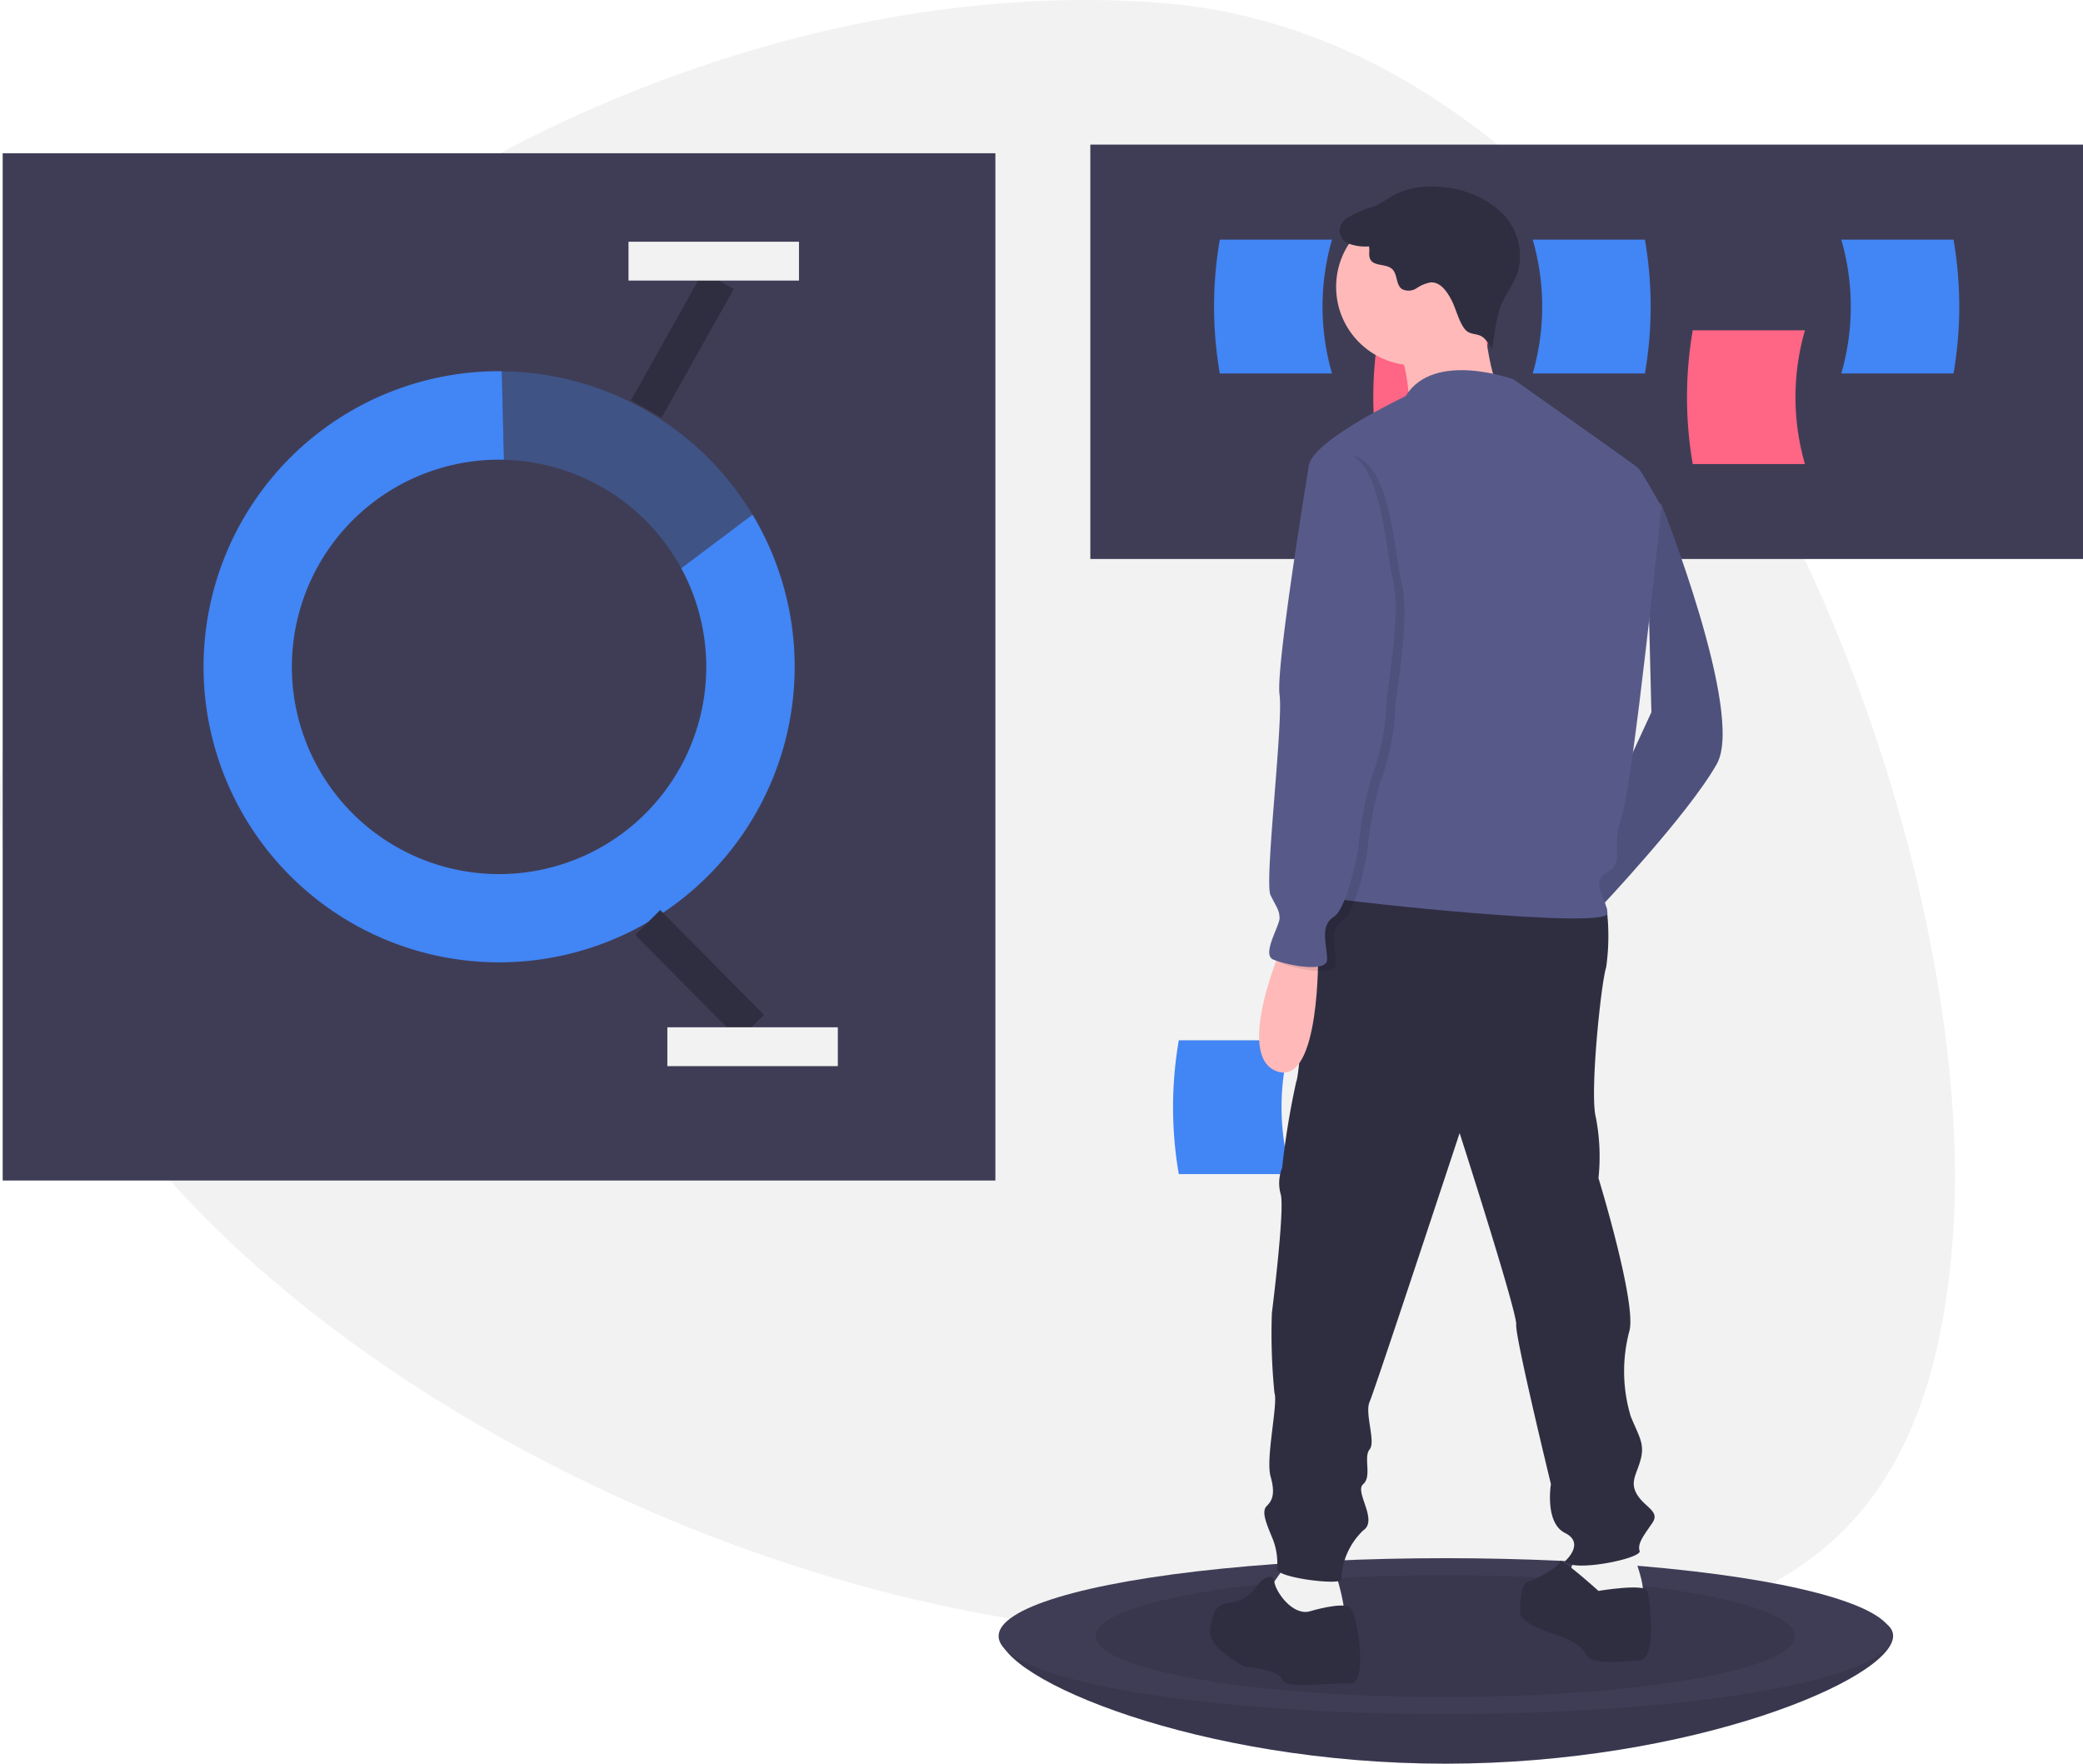 <svg xmlns="http://www.w3.org/2000/svg" width="118.131" height="100.015" viewBox="0 0 118.131 100.015">
  <g id="users" transform="translate(0 0)">
    <path id="Path_1093" data-name="Path 1093" d="M63.309,92.515C33.643,90.257-1.735,67.271.066,43.6S36.131-2.1,65.8.16s46.742,46.489,44.941,70.157S92.974,94.772,63.309,92.515Z" transform="translate(0 0)" fill="#f2f2f2"/>
    <rect id="Rectangle_1590" data-name="Rectangle 1590" width="56.297" height="58.255" transform="translate(0.153 8.69)" fill="#3f3d56"/>
    <path id="Path_1094" data-name="Path 1094" d="M147.36,213.012c-.093,0-.186,0-.279,0a11.743,11.743,0,1,0,10.335,6.156l-9.723,7.307Z" transform="translate(-118.781 -186.939)" fill="none"/>
    <path id="Path_1095" data-name="Path 1095" d="M121.416,183.181a11.75,11.75,0,1,1-10.335-6.156c.093,0,.186,0,.279,0l-.124-5.019-.155,0a16.762,16.762,0,1,0,14.377,8.136Z" transform="translate(-82.78 -150.957)" fill="#4285f4"/>
    <path id="Path_1096" data-name="Path 1096" d="M242.688,183.2l4.042-3.038a16.756,16.756,0,0,0-14.222-8.134l.124,5.019A11.747,11.747,0,0,1,242.688,183.2Z" transform="translate(-204.053 -150.971)" fill="#4285f4" opacity="0.3"/>
    <line id="Line_19" data-name="Line 19" x2="5.888" y2="5.943" transform="translate(36.732 52.312)" fill="none" stroke="#2f2e41" stroke-miterlimit="10" stroke-width="2"/>
    <line id="Line_20" data-name="Line 20" x1="4.092" y2="7.297" transform="translate(36.651 15.899)" fill="none" stroke="#2f2e41" stroke-miterlimit="10" stroke-width="2"/>
    <rect id="Rectangle_1591" data-name="Rectangle 1591" width="9.668" height="2.203" transform="translate(37.847 58.256)" fill="#f2f2f2"/>
    <rect id="Rectangle_1592" data-name="Rectangle 1592" width="9.668" height="2.203" transform="translate(35.644 13.708)" fill="#f2f2f2"/>
    <rect id="Rectangle_1593" data-name="Rectangle 1593" width="56.297" height="23.498" transform="translate(61.834 8.201)" fill="#3f3d56"/>
    <path id="Path_1097" data-name="Path 1097" d="M643.1,160.6h-6.364a22.263,22.263,0,0,1,0-7.588H643.1A13.655,13.655,0,0,0,643.1,160.6Z" transform="translate(-558.528 -134.282)" fill="#ff6584"/>
    <path id="Path_1098" data-name="Path 1098" d="M788.435,160.6h-6.364a22.253,22.253,0,0,1,0-7.588h6.364A13.654,13.654,0,0,0,788.435,160.6Z" transform="translate(-686.072 -134.282)" fill="#ff6584"/>
    <path id="Path_1099" data-name="Path 1099" d="M569.274,118.6H562.91a22.263,22.263,0,0,1,0-7.588h6.364A13.655,13.655,0,0,0,569.274,118.6Z" transform="translate(-493.733 -97.422)" fill="#4285f4"/>
    <path id="Path_1100" data-name="Path 1100" d="M710.245,118.6h6.364a22.257,22.257,0,0,0,0-7.588h-6.364A13.651,13.651,0,0,1,710.245,118.6Z" transform="translate(-623.322 -97.422)" fill="#4285f4"/>
    <path id="Path_1101" data-name="Path 1101" d="M853.245,118.6h6.364a22.25,22.25,0,0,0,0-7.588h-6.364A13.651,13.651,0,0,1,853.245,118.6Z" transform="translate(-748.821 -97.422)" fill="#4285f4"/>
    <path id="Path_1102" data-name="Path 1102" d="M513.912,745.573c0,2.44-11.4,7.247-25.395,7.247s-25.272-4.807-25.272-7.247,11.281-1.591,25.272-1.591S513.912,743.132,513.912,745.573Z" transform="translate(-406.551 -652.805)" fill="#3f3d56"/>
    <path id="Path_1103" data-name="Path 1103" d="M513.912,745.573c0,2.44-11.4,7.247-25.395,7.247s-25.272-4.807-25.272-7.247,11.281-1.591,25.272-1.591S513.912,743.132,513.912,745.573Z" transform="translate(-406.551 -652.805)" opacity="0.1"/>
    <ellipse id="Ellipse_145" data-name="Ellipse 145" cx="25.334" cy="4.419" rx="25.334" ry="4.419" transform="translate(56.633 88.362)" fill="#3f3d56"/>
    <ellipse id="Ellipse_146" data-name="Ellipse 146" cx="19.826" cy="3.458" rx="19.826" ry="3.458" transform="translate(62.14 89.323)" opacity="0.1"/>
    <path id="Path_1104" data-name="Path 1104" d="M550.274,489.6H543.91a22.263,22.263,0,0,1,0-7.588h6.364A13.654,13.654,0,0,0,550.274,489.6Z" transform="translate(-477.058 -423.018)" fill="#4285f4"/>
    <path id="Path_1105" data-name="Path 1105" d="M737.137,230.055l.875.438s4.74,11.887,3.136,14.732-6.636,8.168-6.636,8.168l-.948-2.7,3.877-8.406Z" transform="translate(-643.786 -201.9)" fill="#575a89"/>
    <path id="Path_1106" data-name="Path 1106" d="M737.137,230.055l.875.438s4.74,11.887,3.136,14.732-6.636,8.168-6.636,8.168l-.948-2.7,3.877-8.406Z" transform="translate(-643.786 -201.9)" opacity="0.1"/>
    <path id="Path_1107" data-name="Path 1107" d="M729.251,715.715s1.24,2.844.583,3.063a7.449,7.449,0,0,1-2.261.219,2.761,2.761,0,0,1-1.9-.583,7.9,7.9,0,0,1,.583-2.188Z" transform="translate(-636.849 -628.123)" fill="#f2f2f2"/>
    <path id="Path_1108" data-name="Path 1108" d="M591.708,723.972s.8,2.553.438,2.7-1.531.8-2.188.583a7.54,7.54,0,0,1-1.9-.948c-.219-.219,0-1.386,0-1.386l1.021-1.459Z" transform="translate(-516.007 -634.922)" fill="#f2f2f2"/>
    <path id="Path_1109" data-name="Path 1109" d="M604.234,410.679l1.045.365a12.7,12.7,0,0,1-.024,3.355c-.292.875-.948,7.22-.583,8.533a11.716,11.716,0,0,1,.146,3.428s2.188,7.147,1.75,8.679a8.891,8.891,0,0,0,.073,4.813c.438,1.094.8,1.532.583,2.407s-.656,1.313-.219,2.042,1.313.948.875,1.6-.875,1.167-.729,1.6-3.865,1.24-4.23.583c0,0,1.167-1.021,0-1.6s-.8-2.771-.8-2.771-2.042-8.387-1.969-9.043-3.209-10.866-3.209-10.866-4.813,14.586-5.105,15.242.365,2.261,0,2.7.146,1.531-.365,1.969.875,2.042,0,2.625a4.028,4.028,0,0,0-1.24,2.771c.073.365-3.646-.073-3.646-.583a3.71,3.71,0,0,0-.292-1.823c-.365-.875-.583-1.459-.292-1.75s.51-.656.219-1.677.438-4.157.219-4.74a33.859,33.859,0,0,1-.146-4.522s.729-5.761.51-6.709a2.335,2.335,0,0,1,.073-1.532,45.271,45.271,0,0,1,.8-4.886c.292-.583.656-10.575,2.334-11.085S604.234,410.679,604.234,410.679Z" transform="translate(-514.165 -359.551)" fill="#2f2e41"/>
    <path id="Path_1110" data-name="Path 1110" d="M708.813,724.928s2.625-.438,2.771,0,.583,3.865-.437,3.938-2.771.292-3.063-.365-1.677-1.094-1.677-1.094-2.042-.584-2.042-1.24.073-1.677.438-1.75,1.823-.875,1.823-1.167S708.813,724.928,708.813,724.928Z" transform="translate(-618.161 -634.711)" fill="#2f2e41"/>
    <path id="Path_1111" data-name="Path 1111" d="M566.315,732.6s1.9-.583,2.334-.219,1.021,4.376,0,4.3-3.719.365-3.865-.219-2.115-.729-2.115-.729-2.115-1.021-1.969-2.115.365-1.459,1.24-1.532,1.531-1.094,1.6-1.167.716-.606.8-.011S565.367,732.818,566.315,732.6Z" transform="translate(-492.072 -641.214)" fill="#2f2e41"/>
    <circle id="Ellipse_147" data-name="Ellipse 147" cx="4.449" cy="4.449" r="4.449" transform="translate(75.774 11.819)" fill="#ffb9b9"/>
    <path id="Path_1112" data-name="Path 1112" d="M649.236,141.266s.292,4.886,1.386,5.324-5.543.438-5.543.438-.073-3.063-1.021-3.792S649.236,141.266,649.236,141.266Z" transform="translate(-565.148 -123.977)" fill="#ffb9b9"/>
    <path id="Path_1113" data-name="Path 1113" d="M618.037,172.043s-4.522-1.677-6.126.948c0,0-5.1,2.407-5.47,3.865s3.063,12.4,3.063,12.4,0,9.043-.729,9.991-2.115,1.969-1.167,2.188,15.826,1.823,15.753.875-1.021-1.75,0-2.334.146-1.24.8-3.136,2.261-17.576,2.261-17.576-1.094-1.969-1.313-2.188S618.037,172.043,618.037,172.043Z" transform="translate(-532.198 -150.524)" fill="#575a89"/>
    <path id="Path_1114" data-name="Path 1114" d="M584.826,436.833s-2.844,6.418-.365,7.293,2.334-6.782,2.334-6.782Z" transform="translate(-512.042 -383.372)" fill="#ffb9b9"/>
    <path id="Path_1115" data-name="Path 1115" d="M627.219,92.964c-.258-.517-.644-1.113-1.221-1.081a2.108,2.108,0,0,0-.8.331.821.821,0,0,1-.83.046c-.348-.248-.24-.837-.551-1.13-.339-.32-1.022-.141-1.241-.553-.117-.22-.023-.492-.073-.736a2.65,2.65,0,0,1-1.051-.122.8.8,0,0,1-.279-1.425,5.78,5.78,0,0,1,1.65-.733c.44-.2.823-.5,1.256-.716a4.7,4.7,0,0,1,2.431-.374,5.555,5.555,0,0,1,3.433,1.382,3.433,3.433,0,0,1,1,3.436c-.222.678-.694,1.247-.957,1.91a6.683,6.683,0,0,0-.333,1.4l-.185,1.133c.029-.176-.358-.618-.485-.724-.277-.229-.68-.152-.937-.364C627.663,94.328,627.443,93.412,627.219,92.964Z" transform="translate(-544.863 -75.869)" fill="#2f2e41"/>
    <path id="Path_1116" data-name="Path 1116" d="M595.746,210.687l-1.167.729s-1.9,11.45-1.677,13.054-.875,10.648-.51,11.377.51.875.51,1.313-1.021,2.042-.365,2.334,3.063.8,3.063,0-.438-1.9.365-2.407,1.386-3.792,1.386-3.792a22.617,22.617,0,0,1,.729-4.011,13.478,13.478,0,0,0,.875-4.084c0-1.021.875-5.178.365-7.293S598.664,210.1,595.746,210.687Z" transform="translate(-519.826 -184.865)" opacity="0.1"/>
    <path id="Path_1117" data-name="Path 1117" d="M591.575,208.9l-1.167.729s-1.9,11.45-1.677,13.054-.875,10.648-.51,11.377.51.875.51,1.313-1.021,2.042-.365,2.334,3.063.8,3.063,0-.437-1.9.365-2.407,1.386-3.792,1.386-3.792a22.617,22.617,0,0,1,.729-4.011,13.477,13.477,0,0,0,.875-4.084c0-1.021.875-5.178.365-7.293S594.492,208.316,591.575,208.9Z" transform="translate(-516.166 -183.297)" fill="#575a89"/>
  </g>
</svg>
